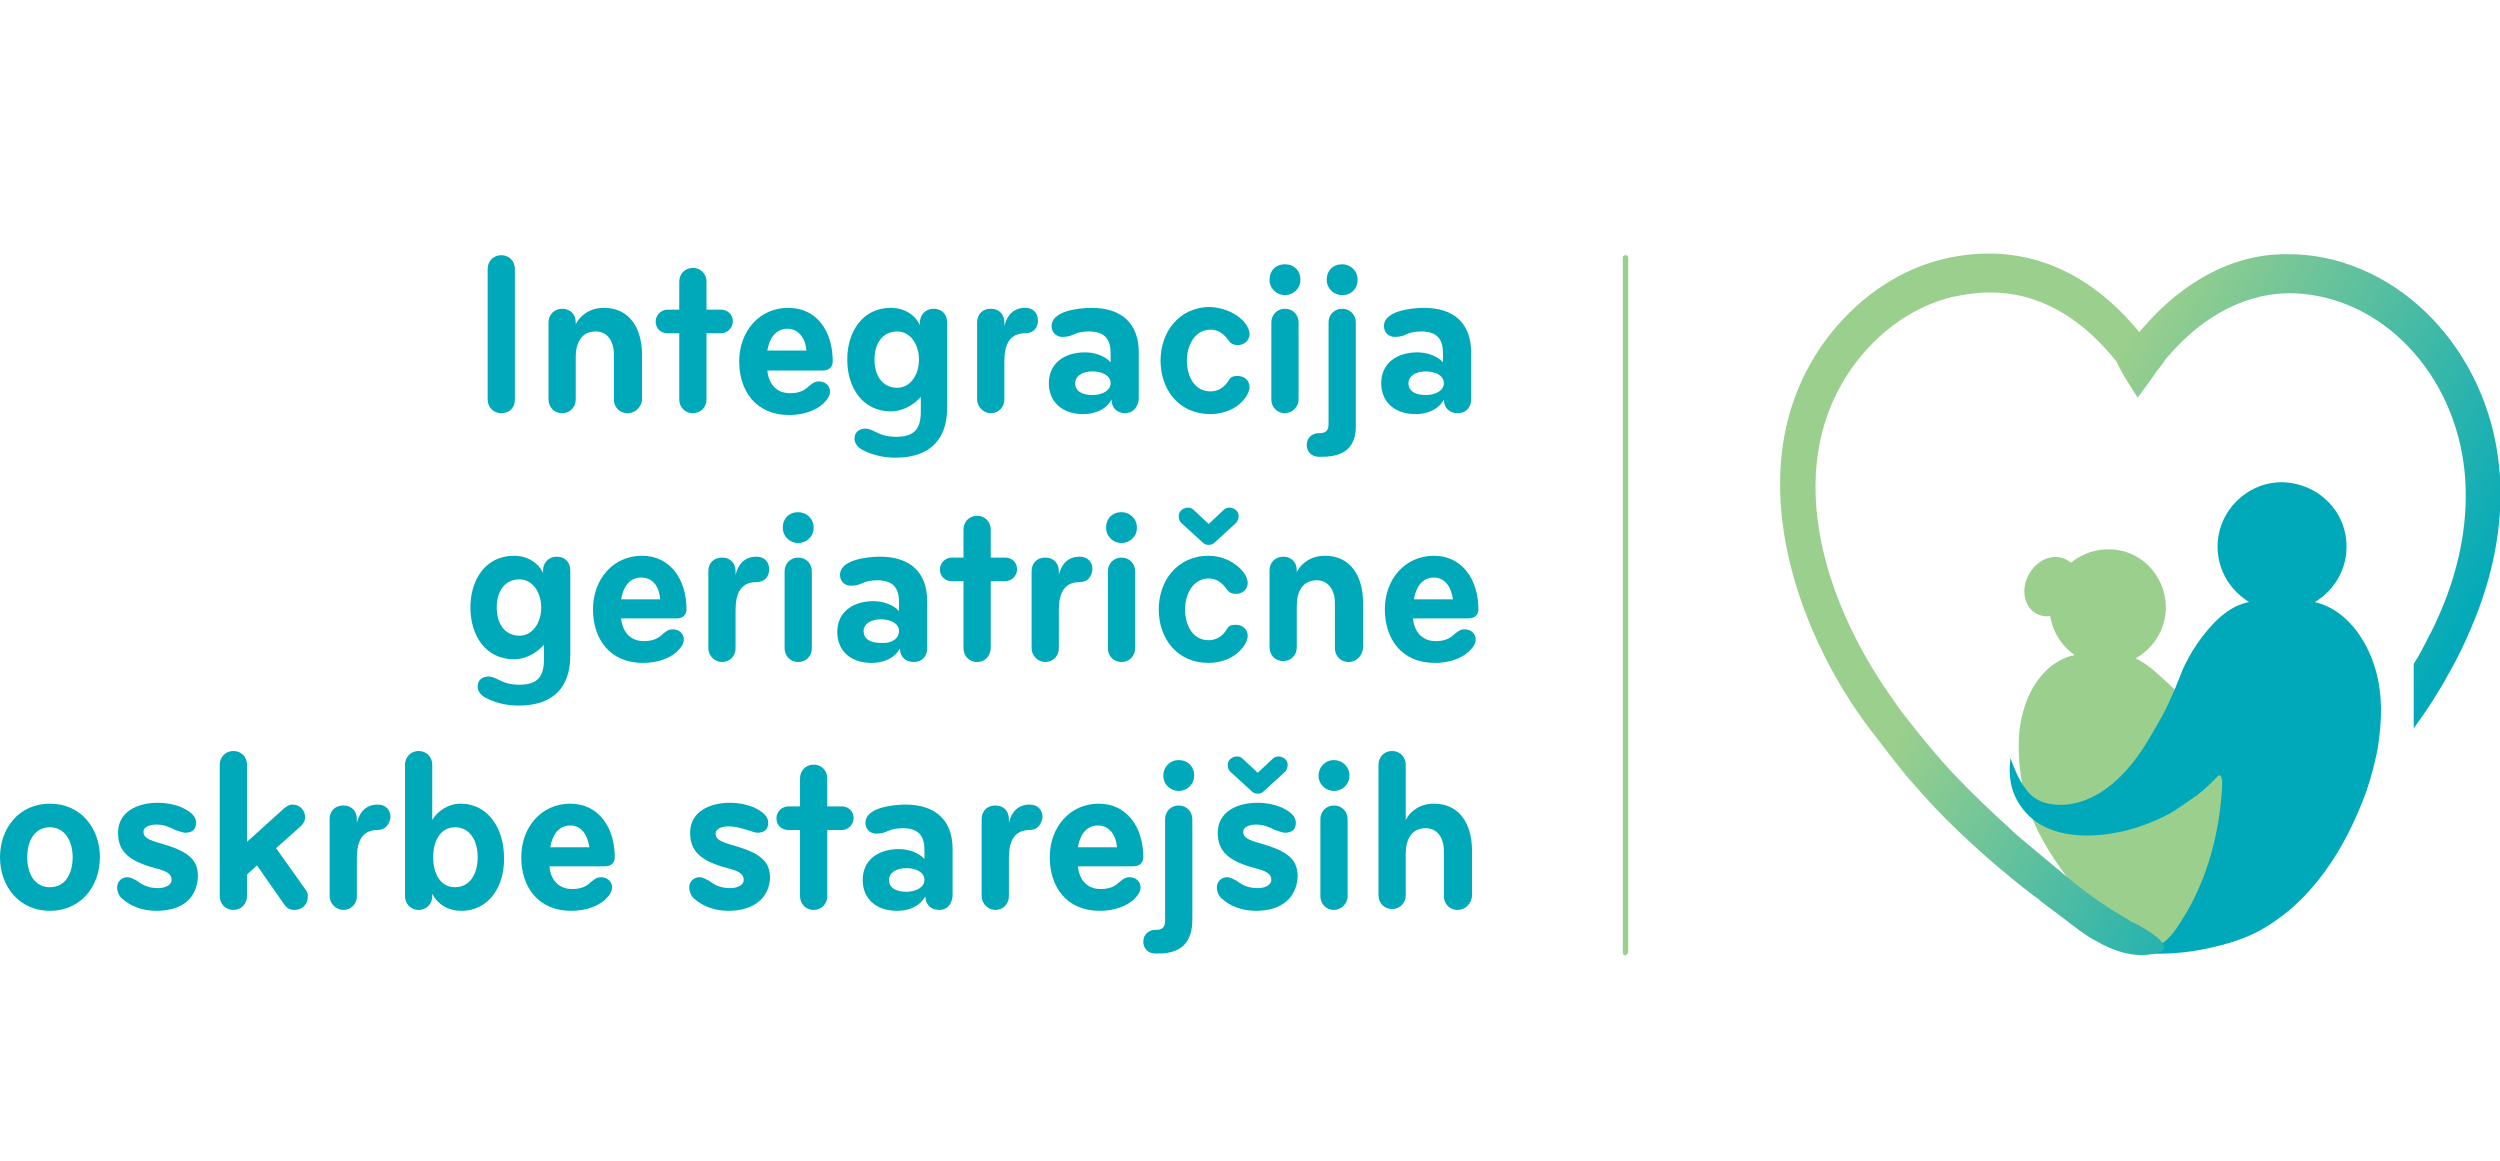 <?xml version="1.0" encoding="UTF-8"?> <svg xmlns="http://www.w3.org/2000/svg" xmlns:xlink="http://www.w3.org/1999/xlink" version="1.1" id="Layer_1" x="0px" y="0px" viewBox="0 0 275.3 127.9" style="enable-background:new 0 0 275.3 127.9;" xml:space="preserve"> <style type="text/css"> .st0{fill:#00A9BA;} .st1{fill:#9ACF8D;} .st2{fill:url(#SVGID_1_);} </style> <g> <path class="st0" d="M56.7,44c0,0.9-0.6,1.5-1.5,1.5s-1.5-0.7-1.5-1.5V29.6c0-0.9,0.7-1.5,1.5-1.5c0.9,0,1.5,0.7,1.5,1.5V44z"></path> <path class="st0" d="M69.1,45.5c-0.9,0-1.5-0.7-1.5-1.5v-5c0-1.4-0.7-2.5-2-2.5c-1.6,0-2.2,1.3-2.2,2.8V44c0,0.8-0.6,1.5-1.5,1.5 s-1.5-0.7-1.5-1.5v-8.5c0-0.9,0.7-1.5,1.5-1.5c0.9,0,1.5,0.6,1.5,1.5v0.2c0.5-1,1.6-1.8,3.1-1.8c2.8,0,4.2,2.2,4.2,5.2v5 C70.6,44.8,70,45.5,69.1,45.5"></path> <path class="st0" d="M76.3,45.5c-0.9,0-1.5-0.7-1.5-1.5v-7.3h-1.3c-0.7,0-1.3-0.5-1.3-1.3c0-0.7,0.6-1.3,1.3-1.3h1.3v-3.1 c0-0.8,0.6-1.5,1.5-1.5s1.5,0.7,1.5,1.5v3.1h1.6c0.7,0,1.3,0.5,1.3,1.3c0,0.7-0.6,1.3-1.3,1.3h-1.6V44 C77.8,44.8,77.2,45.5,76.3,45.5"></path> <path class="st0" d="M86.7,36.2c-1.3,0-2,1.1-2.2,2.4h4.3C88.7,37.2,87.9,36.2,86.7,36.2 M91.7,39.8c0,0.5-0.3,1-1.1,1h-6.1 c0.1,1.2,0.8,2.5,2.5,2.5c1,0,1.6-0.3,2.1-0.8c0.4-0.3,0.6-0.5,1.1-0.5c0.7,0,1.2,0.5,1.2,1.1s-0.4,1-0.8,1.4 c-0.8,0.7-2.1,1.2-3.7,1.2c-3.7,0-5.5-2.7-5.5-5.9c0-3.3,2.2-5.9,5.4-5.9C89.9,33.9,91.7,36.4,91.7,39.8"></path> <path class="st0" d="M98.8,42.7c1.5,0,2.4-1.5,2.4-3.1c0-1.6-0.9-3.1-2.4-3.1c-1.6,0-2.5,1.3-2.5,3.1 C96.3,41.4,97.2,42.7,98.8,42.7 M98.1,45.3c-3.1,0-4.8-2.6-4.8-5.7c0-3.1,1.7-5.7,4.8-5.7c1.5,0,2.7,0.8,3.2,1.9v-0.3 c0-0.8,0.6-1.5,1.5-1.5c1,0,1.5,0.7,1.5,1.5v9.4c0,3.3-1.7,5.5-5.7,5.5c-1.5,0-2.8-0.4-3.7-0.9c-0.5-0.3-0.8-0.7-0.8-1.2 c0-0.7,0.5-1.1,1.2-1.1c0.4,0,0.8,0.2,1.2,0.4c0.6,0.3,1.2,0.5,2.2,0.5c2.1,0,2.7-1,2.7-2.8v-1.6C100.7,44.5,99.5,45.3,98.1,45.3"></path> <path class="st0" d="M112.9,36.7c-1.7,0-2.3,1.2-2.3,3.1V44c0,0.8-0.6,1.5-1.5,1.5c-0.8,0-1.5-0.7-1.5-1.5v-8.5 c0-0.9,0.6-1.5,1.5-1.5c1,0,1.5,0.7,1.5,1.5v0.4c0.3-1.2,1-2,2.3-2c0.9,0,1.4,0.6,1.4,1.4C114.3,36.1,113.8,36.7,112.9,36.7"></path> <path class="st0" d="M122.3,42.2c0-0.9-1-1.3-2-1.3c-1.1,0-1.9,0.5-1.9,1.3c0,0.9,0.8,1.3,1.9,1.3C121.4,43.5,122.3,43,122.3,42.2 M123.9,45.5c-0.9,0-1.5-0.6-1.5-1.5v0c-0.6,1.1-1.8,1.6-3.1,1.6c-2.4,0-3.8-1.4-3.8-3.4c0-2.2,1.7-3.4,4-3.4 c1.2,0,2.3,0.5,2.8,1.1v-1c0-1.5-0.6-2.4-2.4-2.4c-0.6,0-1.2,0.1-1.6,0.3c-0.4,0.2-0.8,0.3-1.3,0.3c-0.7,0-1.2-0.5-1.2-1.2 c0-0.8,0.7-1.3,1.6-1.6c0.9-0.3,2.1-0.4,2.8-0.4c3.3,0,5.2,1.7,5.2,4.9V44C125.3,44.8,124.8,45.5,123.9,45.5"></path> <path class="st0" d="M137.2,35.7c0.2,0.3,0.4,0.7,0.4,1.1c0,0.7-0.6,1.2-1.3,1.2c-0.5,0-0.8-0.2-1-0.5c-0.5-0.7-1.1-1.2-2-1.2 c-1.7,0-2.6,1.7-2.6,3.4c0,1.7,0.8,3.4,2.6,3.4c0.8,0,1.5-0.4,2-1.2c0.2-0.4,0.5-0.5,1-0.5c0.7,0,1.3,0.5,1.3,1.2 c0,0.4-0.2,0.8-0.4,1.1c-0.8,1.2-2.3,1.9-3.9,1.9c-3.5,0-5.5-2.7-5.5-5.9c0-3.1,2-5.9,5.5-5.9C134.8,33.9,136.3,34.5,137.2,35.7"></path> <path class="st0" d="M141.5,45.5c-0.9,0-1.5-0.7-1.5-1.5v-8.5c0-0.8,0.6-1.5,1.5-1.5c0.9,0,1.5,0.7,1.5,1.5V44 C143,44.8,142.3,45.5,141.5,45.5 M141.5,32.5c-0.9,0-1.7-0.7-1.7-1.7s0.7-1.7,1.7-1.7s1.7,0.7,1.7,1.7S142.4,32.5,141.5,32.5"></path> <path class="st0" d="M147.8,32.5c-0.9,0-1.7-0.7-1.7-1.7s0.7-1.7,1.7-1.7c0.9,0,1.7,0.7,1.7,1.7S148.8,32.5,147.8,32.5 M145.6,50.3 h-0.4c-0.7,0-1.3-0.5-1.3-1.3c0-0.8,0.6-1.3,1.3-1.3h0.1c0.7,0,1-0.3,1-1V35.5c0-0.8,0.6-1.5,1.5-1.5c0.9,0,1.5,0.7,1.5,1.5v11.1 C149.4,48.8,148.5,50.3,145.6,50.3"></path> <path class="st0" d="M159,42.2c0-0.9-1-1.3-2-1.3c-1.1,0-1.9,0.5-1.9,1.3c0,0.9,0.8,1.3,1.9,1.3C158.1,43.5,159,43,159,42.2 M160.5,45.5c-0.9,0-1.5-0.6-1.5-1.5v0c-0.6,1.1-1.8,1.6-3.1,1.6c-2.4,0-3.8-1.4-3.8-3.4c0-2.2,1.7-3.4,4-3.4 c1.2,0,2.3,0.5,2.8,1.1v-1c0-1.5-0.6-2.4-2.4-2.4c-0.6,0-1.2,0.1-1.6,0.3c-0.4,0.2-0.8,0.3-1.3,0.3c-0.7,0-1.2-0.5-1.2-1.2 c0-0.8,0.7-1.3,1.6-1.6c0.9-0.3,2.1-0.4,2.8-0.4c3.3,0,5.2,1.7,5.2,4.9V44C162,44.8,161.5,45.5,160.5,45.5"></path> <path class="st0" d="M57.2,70c1.5,0,2.4-1.5,2.4-3.1c0-1.6-0.9-3.1-2.4-3.1c-1.6,0-2.5,1.3-2.5,3.1S55.6,70,57.2,70 M56.6,72.6 c-3.1,0-4.8-2.6-4.8-5.7c0-3.1,1.7-5.7,4.8-5.7c1.5,0,2.7,0.8,3.2,1.9v-0.3c0-0.8,0.6-1.5,1.5-1.5c1,0,1.5,0.7,1.5,1.5v9.4 c0,3.3-1.7,5.5-5.7,5.5c-1.5,0-2.8-0.4-3.7-0.9c-0.5-0.3-0.8-0.7-0.8-1.2c0-0.7,0.5-1.1,1.2-1.1c0.4,0,0.8,0.2,1.2,0.4 c0.6,0.3,1.2,0.5,2.2,0.5c2.1,0,2.7-1,2.7-2.8v-1.6C59.1,71.9,57.9,72.6,56.6,72.6"></path> <path class="st0" d="M70.6,63.6c-1.3,0-2,1.1-2.2,2.4h4.3C72.6,64.6,71.9,63.6,70.6,63.6 M75.6,67.1c0,0.5-0.3,1-1.1,1h-6.1 c0.1,1.2,0.8,2.5,2.5,2.5c1,0,1.6-0.3,2.1-0.8c0.4-0.3,0.6-0.5,1.1-0.5c0.7,0,1.2,0.5,1.2,1.1c0,0.6-0.4,1-0.8,1.4 c-0.8,0.7-2.1,1.2-3.7,1.2c-3.7,0-5.5-2.7-5.5-5.9c0-3.3,2.2-5.9,5.4-5.9C73.8,61.2,75.6,63.8,75.6,67.1"></path> <path class="st0" d="M83.3,64.1c-1.7,0-2.3,1.2-2.3,3.1v4.2c0,0.8-0.6,1.5-1.5,1.5c-0.8,0-1.5-0.7-1.5-1.5v-8.5 c0-0.9,0.6-1.5,1.5-1.5c1,0,1.5,0.7,1.5,1.5v0.4c0.3-1.2,1-2,2.3-2c0.9,0,1.4,0.6,1.4,1.4C84.7,63.5,84.2,64.1,83.3,64.1"></path> <path class="st0" d="M87.9,72.9c-0.9,0-1.5-0.7-1.5-1.5v-8.5c0-0.8,0.6-1.5,1.5-1.5c0.9,0,1.5,0.7,1.5,1.5v8.5 C89.4,72.2,88.8,72.9,87.9,72.9 M87.9,59.8c-0.9,0-1.7-0.7-1.7-1.7s0.7-1.7,1.7-1.7c0.9,0,1.7,0.7,1.7,1.7S88.8,59.8,87.9,59.8"></path> <path class="st0" d="M99,69.5c0-0.9-1-1.3-2-1.3c-1.1,0-1.9,0.5-1.9,1.3c0,0.9,0.8,1.3,1.9,1.3C98.2,70.9,99,70.3,99,69.5 M100.6,72.9c-0.9,0-1.5-0.6-1.5-1.5v0c-0.6,1.1-1.8,1.6-3.1,1.6c-2.4,0-3.8-1.4-3.8-3.4c0-2.2,1.7-3.4,4-3.4 c1.2,0,2.3,0.5,2.8,1.1v-1c0-1.5-0.6-2.4-2.4-2.4c-0.6,0-1.2,0.1-1.6,0.3c-0.4,0.2-0.8,0.3-1.3,0.3c-0.7,0-1.2-0.5-1.2-1.2 c0-0.8,0.7-1.3,1.6-1.6c0.9-0.3,2.1-0.4,2.8-0.4c3.3,0,5.2,1.7,5.2,4.9v5.2C102.1,72.2,101.6,72.9,100.6,72.9"></path> <path class="st0" d="M107.6,72.9c-0.9,0-1.5-0.7-1.5-1.5V64h-1.3c-0.7,0-1.3-0.5-1.3-1.3c0-0.7,0.6-1.3,1.3-1.3h1.3v-3.1 c0-0.8,0.6-1.5,1.5-1.5s1.5,0.7,1.5,1.5v3.1h1.6c0.7,0,1.3,0.5,1.3,1.3c0,0.7-0.6,1.3-1.3,1.3h-1.6v7.3 C109.1,72.2,108.5,72.9,107.6,72.9"></path> <path class="st0" d="M118.9,64.1c-1.7,0-2.3,1.2-2.3,3.1v4.2c0,0.8-0.6,1.5-1.5,1.5c-0.8,0-1.5-0.7-1.5-1.5v-8.5 c0-0.9,0.6-1.5,1.5-1.5c1,0,1.5,0.7,1.5,1.5v0.4c0.3-1.2,1-2,2.3-2c0.9,0,1.4,0.6,1.4,1.4C120.2,63.5,119.8,64.1,118.9,64.1"></path> <path class="st0" d="M123.5,72.9c-0.9,0-1.5-0.7-1.5-1.5v-8.5c0-0.8,0.6-1.5,1.5-1.5c0.9,0,1.5,0.7,1.5,1.5v8.5 C125,72.2,124.4,72.9,123.5,72.9 M123.5,59.8c-0.9,0-1.7-0.7-1.7-1.7s0.7-1.7,1.7-1.7c0.9,0,1.7,0.7,1.7,1.7S124.4,59.8,123.5,59.8 "></path> <path class="st0" d="M133.8,59.7c-0.2,0.2-0.4,0.3-0.7,0.3c-0.3,0-0.5-0.1-0.7-0.3l-2.3-2.1c-0.2-0.2-0.3-0.4-0.3-0.8 c0-0.5,0.5-0.9,1-0.9c0.3,0,0.5,0.1,0.7,0.3l1.6,1.5l1.6-1.5c0.2-0.2,0.4-0.3,0.7-0.3c0.5,0,1,0.4,1,0.9c0,0.3-0.1,0.6-0.3,0.8 L133.8,59.7z M137,63.1c0.2,0.3,0.4,0.7,0.4,1.1c0,0.7-0.6,1.2-1.3,1.2c-0.5,0-0.8-0.2-1-0.5c-0.5-0.7-1.1-1.2-2-1.2 c-1.7,0-2.6,1.7-2.6,3.4c0,1.7,0.8,3.4,2.6,3.4c0.8,0,1.5-0.4,2-1.2c0.2-0.4,0.5-0.5,1-0.5c0.7,0,1.3,0.5,1.3,1.2 c0,0.4-0.2,0.8-0.4,1.1c-0.8,1.2-2.3,1.9-3.9,1.9c-3.5,0-5.5-2.7-5.5-5.9c0-3.1,2-5.9,5.5-5.9C134.6,61.2,136.1,61.9,137,63.1"></path> <path class="st0" d="M148.5,72.9c-0.9,0-1.5-0.7-1.5-1.5v-5c0-1.4-0.7-2.5-2-2.5c-1.6,0-2.2,1.3-2.2,2.8v4.6c0,0.8-0.6,1.5-1.5,1.5 c-0.9,0-1.5-0.7-1.5-1.5v-8.5c0-0.9,0.7-1.5,1.5-1.5c0.9,0,1.5,0.6,1.5,1.5V63c0.5-1,1.6-1.8,3.1-1.8c2.8,0,4.2,2.2,4.2,5.2v5 C150,72.2,149.4,72.9,148.5,72.9"></path> <path class="st0" d="M157.9,63.6c-1.3,0-2,1.1-2.2,2.4h4.3C159.8,64.6,159.1,63.6,157.9,63.6 M162.8,67.1c0,0.5-0.3,1-1.1,1h-6.1 c0.1,1.2,0.8,2.5,2.5,2.5c1,0,1.6-0.3,2.1-0.8c0.4-0.3,0.6-0.5,1.1-0.5c0.7,0,1.2,0.5,1.2,1.1c0,0.6-0.4,1-0.8,1.4 c-0.8,0.7-2.1,1.2-3.7,1.2c-3.7,0-5.5-2.7-5.5-5.9c0-3.3,2.2-5.9,5.4-5.9C161,61.2,162.8,63.8,162.8,67.1"></path> <path class="st0" d="M5.5,91.1c-1.7,0-2.5,1.5-2.5,3.3s0.8,3.3,2.5,3.3S8,96.2,8,94.4C8,92.7,7.2,91.1,5.5,91.1 M5.5,100.3 c-3.4,0-5.5-2.7-5.5-5.9c0-3.2,2.1-5.9,5.5-5.9c3.4,0,5.5,2.7,5.5,5.9C11,97.6,8.9,100.3,5.5,100.3"></path> <path class="st0" d="M17.2,100.3c-1.5,0-2.8-0.5-3.7-1.3c-0.4-0.3-0.6-0.8-0.6-1.3c0-0.6,0.5-1.1,1.1-1.1c0.4,0,0.7,0.2,1.1,0.4 c0.5,0.4,1.2,0.8,2.3,0.8c0.9,0,1.5-0.4,1.5-0.9c0-0.7-0.6-1-1.8-1.3c-3-0.8-4.1-1.9-4.1-3.9c0-2.3,2.1-3.3,4.4-3.3 c0.9,0,2,0.2,2.8,0.6c0.8,0.4,1.4,0.9,1.4,1.6c0,0.7-0.4,1.1-1.2,1.1c-0.3,0-0.7-0.2-1.1-0.3c-0.6-0.3-1.2-0.6-2.1-0.6 c-0.8,0-1.4,0.3-1.4,0.8c0,0.6,0.5,0.9,2,1.3c2.7,0.8,4,1.6,4,3.6C21.7,98.8,20.2,100.3,17.2,100.3"></path> <path class="st0" d="M32.4,100.2c-0.5,0-0.8-0.2-1.1-0.6l-3-4.3l-1.1,1v2.4c0,0.8-0.6,1.5-1.5,1.5c-0.9,0-1.5-0.7-1.5-1.5V84.2 c0-0.8,0.6-1.5,1.5-1.5c0.9,0,1.5,0.7,1.5,1.5v8.5l4.1-3.7c0.3-0.2,0.5-0.4,0.9-0.4c0.9,0,1.4,0.7,1.4,1.4c0,0.4-0.2,0.7-0.5,1 l-2.7,2.4l3.2,4.5c0.2,0.2,0.3,0.5,0.3,0.8C33.9,99.6,33.3,100.2,32.4,100.2"></path> <path class="st0" d="M41.6,91.4c-1.7,0-2.3,1.2-2.3,3.1v4.2c0,0.8-0.6,1.5-1.5,1.5c-0.8,0-1.5-0.7-1.5-1.5v-8.5 c0-0.9,0.6-1.5,1.5-1.5c1,0,1.5,0.7,1.5,1.5v0.4c0.3-1.2,1-2,2.3-2c0.9,0,1.4,0.6,1.4,1.4C42.9,90.8,42.4,91.4,41.6,91.4"></path> <path class="st0" d="M50.1,91.1c-1.6,0-2.4,1.5-2.4,3.3s0.8,3.3,2.4,3.3c1.6,0,2.5-1.4,2.5-3.3C52.6,92.5,51.7,91.1,50.1,91.1 M50.8,100.3c-1.5,0-2.7-0.8-3.2-1.9v0.3c0,0.8-0.6,1.5-1.5,1.5c-0.9,0-1.5-0.7-1.5-1.5V84.2c0-0.8,0.6-1.5,1.5-1.5 c0.9,0,1.5,0.7,1.5,1.5v6.1c0.5-0.9,1.7-1.8,3.1-1.8c3.1,0,4.8,2.8,4.8,5.9C55.6,97.5,53.9,100.3,50.8,100.3"></path> <path class="st0" d="M62.8,90.9c-1.3,0-2,1.1-2.2,2.4h4.3C64.7,91.9,64,90.9,62.8,90.9 M67.7,94.4c0,0.5-0.3,1-1.1,1h-6.1 c0.1,1.2,0.8,2.5,2.5,2.5c1,0,1.6-0.3,2.1-0.8c0.4-0.3,0.6-0.5,1.1-0.5c0.7,0,1.2,0.5,1.2,1.1s-0.4,1-0.8,1.4 c-0.8,0.7-2.1,1.2-3.7,1.2c-3.7,0-5.5-2.7-5.5-5.9c0-3.3,2.2-5.9,5.4-5.9C65.9,88.5,67.7,91.1,67.7,94.4"></path> <path class="st0" d="M80.2,100.3c-1.5,0-2.8-0.5-3.7-1.3c-0.4-0.3-0.6-0.8-0.6-1.3c0-0.6,0.5-1.1,1.1-1.1c0.4,0,0.7,0.2,1.1,0.4 c0.5,0.4,1.2,0.8,2.3,0.8c0.9,0,1.5-0.4,1.5-0.9c0-0.7-0.6-1-1.8-1.3c-3-0.8-4.1-1.9-4.1-3.9c0-2.3,2.1-3.3,4.4-3.3 c0.9,0,2,0.2,2.8,0.6c0.8,0.4,1.4,0.9,1.4,1.6c0,0.7-0.4,1.1-1.2,1.1c-0.3,0-0.7-0.2-1.1-0.3C81.6,91.2,81,91,80.2,91 c-0.8,0-1.4,0.3-1.4,0.8c0,0.6,0.5,0.9,2,1.3c2.7,0.8,4,1.6,4,3.6C84.7,98.8,83.1,100.3,80.2,100.3"></path> <path class="st0" d="M89.6,100.2c-0.9,0-1.5-0.7-1.5-1.5v-7.3h-1.3c-0.7,0-1.3-0.5-1.3-1.3c0-0.7,0.6-1.3,1.3-1.3h1.3v-3.1 c0-0.8,0.6-1.5,1.5-1.5c0.9,0,1.5,0.7,1.5,1.5v3.1h1.6c0.7,0,1.3,0.5,1.3,1.3c0,0.7-0.6,1.3-1.3,1.3h-1.6v7.3 C91.1,99.5,90.5,100.2,89.6,100.2"></path> <path class="st0" d="M101.8,96.9c0-0.9-1-1.3-2-1.3c-1.1,0-1.9,0.5-1.9,1.3c0,0.9,0.8,1.3,1.9,1.3 C100.9,98.2,101.8,97.7,101.8,96.9 M103.4,100.2c-0.9,0-1.5-0.6-1.5-1.5v0c-0.6,1.1-1.8,1.6-3.1,1.6c-2.4,0-3.8-1.4-3.8-3.4 c0-2.2,1.7-3.4,4-3.4c1.2,0,2.3,0.5,2.8,1.1v-1c0-1.5-0.6-2.4-2.4-2.4c-0.6,0-1.2,0.1-1.6,0.3c-0.4,0.2-0.8,0.3-1.3,0.3 c-0.7,0-1.2-0.5-1.2-1.2c0-0.8,0.7-1.3,1.6-1.6c0.9-0.3,2.1-0.4,2.8-0.4c3.3,0,5.2,1.7,5.2,4.9v5.2 C104.8,99.5,104.4,100.2,103.4,100.2"></path> <path class="st0" d="M113.4,91.4c-1.7,0-2.3,1.2-2.3,3.1v4.2c0,0.8-0.6,1.5-1.5,1.5c-0.8,0-1.5-0.7-1.5-1.5v-8.5 c0-0.9,0.6-1.5,1.5-1.5c1,0,1.5,0.7,1.5,1.5v0.4c0.3-1.2,1-2,2.3-2c0.9,0,1.4,0.6,1.4,1.4C114.7,90.8,114.2,91.4,113.4,91.4"></path> <path class="st0" d="M120.9,90.9c-1.3,0-2,1.1-2.2,2.4h4.3C122.9,91.9,122.1,90.9,120.9,90.9 M125.9,94.4c0,0.5-0.3,1-1.1,1h-6.1 c0.1,1.2,0.8,2.5,2.5,2.5c1,0,1.6-0.3,2.1-0.8c0.4-0.3,0.6-0.5,1.1-0.5c0.7,0,1.2,0.5,1.2,1.1s-0.4,1-0.8,1.4 c-0.8,0.7-2.1,1.2-3.7,1.2c-3.7,0-5.5-2.7-5.5-5.9c0-3.3,2.2-5.9,5.4-5.9C124.1,88.5,125.9,91.1,125.9,94.4"></path> <path class="st0" d="M129.8,87.1c-0.9,0-1.7-0.7-1.7-1.7c0-0.9,0.7-1.7,1.7-1.7s1.7,0.7,1.7,1.7C131.5,86.4,130.7,87.1,129.8,87.1 M127.6,105h-0.4c-0.7,0-1.3-0.5-1.3-1.3s0.6-1.3,1.3-1.3h0.1c0.7,0,1-0.3,1-1V90.2c0-0.8,0.6-1.5,1.5-1.5s1.5,0.7,1.5,1.5v11.1 C131.3,103.4,130.4,105,127.6,105"></path> <path class="st0" d="M139.2,87.1c-0.2,0.2-0.4,0.3-0.7,0.3c-0.3,0-0.5-0.1-0.7-0.3l-2.3-2.1c-0.2-0.2-0.3-0.4-0.3-0.8 c0-0.5,0.5-0.9,1-0.9c0.3,0,0.5,0.1,0.7,0.3l1.6,1.5l1.6-1.5c0.2-0.2,0.4-0.3,0.7-0.3c0.5,0,1,0.4,1,0.9c0,0.3-0.1,0.6-0.3,0.8 L139.2,87.1z M138.3,100.3c-1.5,0-2.8-0.5-3.7-1.3c-0.4-0.3-0.6-0.8-0.6-1.3c0-0.6,0.5-1.1,1.1-1.1c0.4,0,0.7,0.2,1.1,0.4 c0.5,0.4,1.2,0.8,2.3,0.8c0.9,0,1.5-0.4,1.5-0.9c0-0.7-0.6-1-1.8-1.3c-3-0.8-4.1-1.9-4.1-3.9c0-2.3,2.1-3.3,4.4-3.3 c0.9,0,2,0.2,2.8,0.6c0.8,0.4,1.4,0.9,1.4,1.6c0,0.7-0.4,1.1-1.2,1.1c-0.3,0-0.7-0.2-1.1-0.3c-0.6-0.3-1.2-0.6-2.1-0.6 c-0.8,0-1.4,0.3-1.4,0.8c0,0.6,0.5,0.9,2,1.3c2.7,0.8,4,1.6,4,3.6C142.8,98.8,141.2,100.3,138.3,100.3"></path> <path class="st0" d="M146.9,100.2c-0.9,0-1.5-0.7-1.5-1.5v-8.5c0-0.8,0.6-1.5,1.5-1.5c0.9,0,1.5,0.7,1.5,1.5v8.5 C148.4,99.5,147.7,100.2,146.9,100.2 M146.9,87.1c-0.9,0-1.7-0.7-1.7-1.7c0-0.9,0.7-1.7,1.7-1.7c0.9,0,1.7,0.7,1.7,1.7 S147.8,87.1,146.9,87.1"></path> <path class="st0" d="M160.5,100.2c-0.9,0-1.5-0.7-1.5-1.5v-5c0-1.4-0.7-2.5-2-2.5c-1.6,0-2.2,1.3-2.2,2.8v4.6 c0,0.8-0.6,1.5-1.5,1.5c-0.9,0-1.5-0.7-1.5-1.5V84.2c0-0.8,0.6-1.5,1.5-1.5c0.9,0,1.5,0.7,1.5,1.5v6.1c0.5-1,1.6-1.8,3.1-1.8 c2.8,0,4.2,2.2,4.2,5.2v5C162,99.5,161.4,100.2,160.5,100.2"></path> <path class="st1" d="M179,105.2c-0.2,0-0.3-0.1-0.3-0.3V28.4c0-0.2,0.1-0.3,0.3-0.3c0.2,0,0.3,0.1,0.3,0.3v76.4 C179.3,105,179.1,105.2,179,105.2"></path> <path class="st1" d="M228.2,72.2c-0.1,0-0.3,0.1-0.4,0.1c-3.9,1.4-5.5,5.9-5.5,9.7c0,2.3,0.3,4.6,1,6.8c0.9,2.7,2.4,5.2,4.1,7.5 c0.3,0.4,0.6,0.8,0.9,1.2c0.3,0.3,0.6,0.6,0.9,0.8c1.5,1.2,3.4,3.4,5,4.5c0.9,0.6,2.7,1.6,3.9,1.6c1.8,0,3.6-0.2,5.3-0.5 c1-0.2,2-0.4,3-0.7c0.7-0.2,2.3-1.7,2.7-2.3c1.7-3,1.2-3.6,1.4-5c0.3-1.6-0.2-3.3-0.6-4.8c-0.5-1.6-1.1-3.2-1.9-4.7 c-1.1-2.1-2.7-4-4.2-5.9c-1.5-1.9-3.2-3.6-5-5.2c-1.3-1.2-2.7-2.6-4.4-3.1C232.5,71.6,230.2,71.6,228.2,72.2 C228.2,72.2,228.2,72.2,228.2,72.2"></path> <path class="st0" d="M249.8,66c-1,0.1-2,0.2-2.9,0.5c-1.2,0.4-2.2,1.2-3.1,2.1c-1.7,1.8-3.1,4-3.9,6.3c-0.2,0.4-0.3,0.8-0.5,1.2 c-0.5,1.1-0.9,2.1-1.5,3.1c-1.3,2.3-2.6,4.6-4.5,6.4c-2,2-4.9,3.5-7.8,2.9c-1-0.2-1.9-0.7-2.5-1.6c-0.8-1-1.3-2.3-1.7-3.4 c-0.2,1.4-0.1,2.9,0.5,4.2c0.6,1.3,1.6,2.4,2.8,3.1c2.6,1.5,6,1.4,8.8,0.8c1.9-0.4,3.7-1.1,5.4-2c1-0.6,2-1.3,3-2 c0.8-0.6,1.5-1.3,2.2-2c0.1-0.1,0.1-0.1,0.2-0.2c0.5-0.2,0.4,1,0.4,1.3c-0.3,5-1.6,10.1-4.3,14.4c-0.6,1-1.3,2.1-2.3,2.8 c-1,0.7-2.2,1.1-3.4,1c1.9,0.2,5,0.2,7.6-0.3c2.1-0.4,4.4-1,6.3-2c6-3.2,9.7-9.2,12-15.5c0.5-1.5,0.9-3,1.2-4.5 c0.4-2.5,0.6-5,0.1-7.6c-0.7-3.7-3.1-7.8-7-8.7c-0.2,0-0.3-0.1-0.5-0.1C253,66,251.4,65.9,249.8,66"></path> <path class="st0" d="M258.4,60.2c0,3.9-3.2,7.1-7.1,7.1c-3.9,0-7.1-3.2-7.1-7.1c0-3.9,3.2-7.1,7.1-7.1 C255.3,53.2,258.4,56.3,258.4,60.2"></path> <path class="st1" d="M238.5,66.9c0,3.5-2.9,6.4-6.4,6.4c-3.5,0-6.4-2.9-6.4-6.4c0-3.5,2.9-6.4,6.4-6.4 C235.6,60.4,238.5,63.3,238.5,66.9"></path> <path class="st1" d="M228.4,65.9c-0.9,1.7-2.7,2.4-4.1,1.7c-1.4-0.7-1.8-2.7-0.9-4.3c0.9-1.7,2.7-2.4,4.1-1.7 C228.9,62.3,229.3,64.2,228.4,65.9"></path> <linearGradient id="SVGID_1_" gradientUnits="userSpaceOnUse" x1="199.468" y1="96.525" x2="266.863" y2="57.614" gradientTransform="matrix(1 0 0 -1 0 136.371)"> <stop offset="0.374" style="stop-color:#9ACF8D"></stop> <stop offset="1" style="stop-color:#00A9BA"></stop> </linearGradient> <path id="SVGID_3_" class="st2" d="M235.9,36.2c-0.1,0.1-0.2,0.2-0.3,0.4c-5.9-7.2-13.3-10-21.5-8.1c-4.7,1.1-9.1,4-12.4,8.1 c-10.5,13.1-4.7,31.2,3.4,42.6c0.3,0.4,0.6,0.8,0.9,1.2c1.3,1.7,2.6,3.4,3.9,5c1.4,1.6,2.8,3.2,4.3,4.7c1.5,1.5,3.1,3,4.7,4.4 c1.6,1.4,3.3,2.8,5,4.1c0.3,0.2,0.6,0.4,0.9,0.7c0.9,0.7,1.9,1.4,2.8,2.1c0.9,0.7,1.8,1.4,2.8,2c0.4,0.2,0.8,0.4,1.1,0.6 c2,1,4.3,1.6,6.4,0.8c0.1,0,0.2-0.1,0.2-0.1c1.1-0.7-2-2.5-2.4-2.7c-0.1-0.1-0.3-0.2-0.4-0.2c-0.1-0.1-0.3-0.2-0.4-0.2 c-0.3-0.1-0.5-0.3-0.8-0.5c-2-1.1-3.8-2.4-5.6-3.8c-1.8-1.5-3.6-3-5.4-4.5c-0.6-0.5-1.2-1-1.7-1.5c-2.1-1.9-4.1-3.8-6.1-5.9 c-1.9-2-3.7-4.2-5.4-6.4c-0.6-0.7-1.1-1.5-1.6-2.2c-7.6-10.7-12.5-26.1-3.6-37.3c2.8-3.5,6.5-5.9,10.3-6.8c1.4-0.3,2.8-0.5,4.1-0.5 c5.2,0,9.8,2.5,13.8,7.4c0.2,0.2,0.3,0.5,0.5,0.9c0.2,0.3,0.3,0.6,0.5,0.9l1.5,2.4l1.6-2.2c0.3-0.4,0.5-0.8,0.8-1.1 c0.4-0.5,0.6-0.9,0.9-1.2c4-4.7,9-7.2,14-7c9.6,0.4,17.6,8.8,18.7,19.6c0.5,4.9-0.4,10.3-2.7,15.6c-0.4,0.9-0.8,1.8-1.3,2.7 c-0.5,1-1,2-1.6,2.9v7.1c1.4-1.9,2.7-3.9,3.9-6.1c0.9-1.6,1.7-3.2,2.4-4.9c2.6-6,3.7-12.2,3.1-17.9c-1.3-12.8-11-22.8-22.4-23.3 c-0.2,0-0.4,0-0.6,0C246.3,27.8,240.5,30.8,235.9,36.2"></path> </g> </svg> 